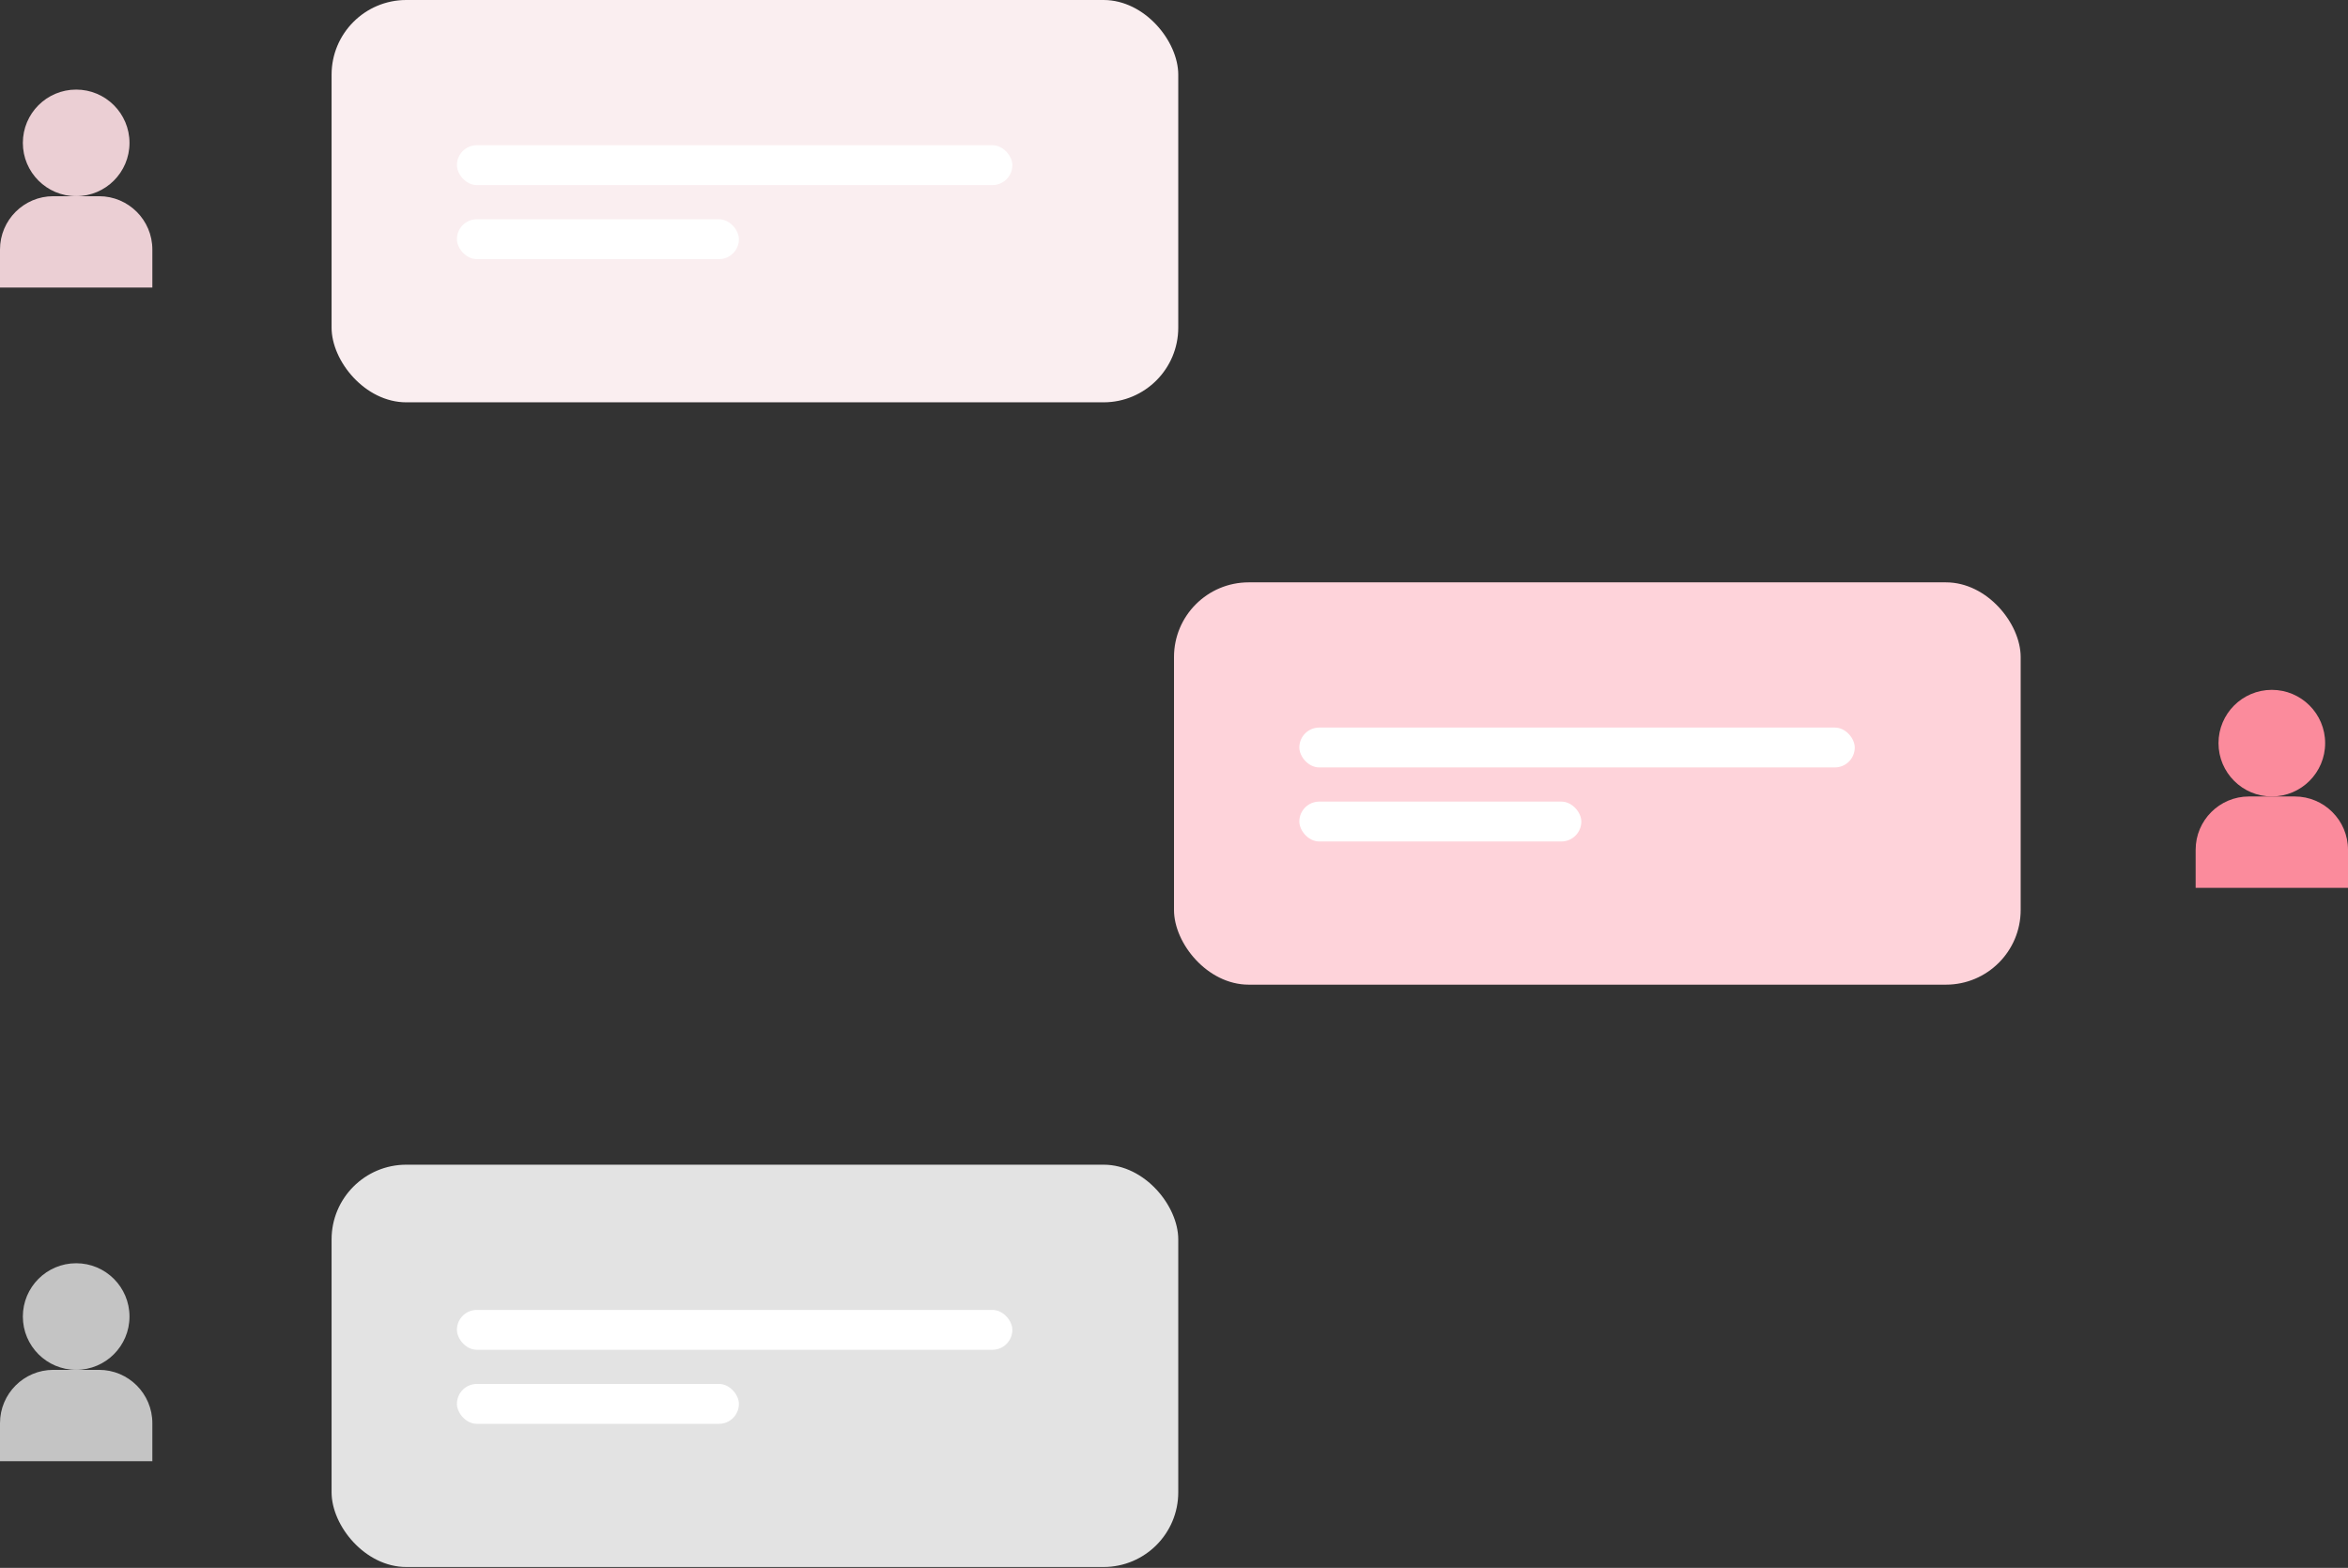 <?xml version="1.0" encoding="UTF-8"?> <svg xmlns="http://www.w3.org/2000/svg" width="262" height="175" viewBox="0 0 262 175" fill="none"><rect x="0" y="0" width="262" height="175" fill="#333333" stroke="none"/> <rect x="37" width="94.475" height="44.905" rx="8.336" fill="#FAEEF0"></rect> <rect x="46.535" y="11.76" width="77.869" height="21.613" rx="2.779" fill="#FAEEF0"></rect> <rect x="50.985" y="16.209" width="61.978" height="4.45" rx="2.225" fill="white"></rect> <rect x="50.985" y="24.473" width="31.466" height="4.45" rx="2.225" fill="white"></rect> <rect x="131" y="65" width="94.475" height="44.905" rx="8.336" fill="#FED3DA"></rect> <rect x="140.535" y="76.76" width="77.869" height="21.613" rx="2.779" fill="#FED3DA"></rect> <rect x="144.985" y="81.209" width="61.978" height="4.45" rx="2.225" fill="white"></rect> <rect x="144.985" y="89.473" width="31.466" height="4.45" rx="2.225" fill="white"></rect> <rect x="37" y="130" width="94.475" height="44.905" rx="8.336" fill="#E3E3E3"></rect> <rect x="46.535" y="141.76" width="77.869" height="21.613" rx="2.779" fill="#E3E3E3"></rect> <rect x="50.985" y="146.209" width="61.978" height="4.45" rx="2.225" fill="white"></rect> <rect x="50.985" y="154.473" width="31.466" height="4.45" rx="2.225" fill="white"></rect> <circle cx="8.5" cy="15.95" r="5.95" fill="#EBCFD4"></circle> <path d="M0 27.85C0 24.564 2.664 21.9 5.95 21.9H11.05C14.336 21.9 17 24.564 17 27.85V32.1H0V27.85Z" fill="#EBCFD4"></path> <circle cx="253.5" cy="82.95" r="5.95" fill="#FB8B9C"></circle> <path d="M245 94.85C245 91.564 247.664 88.9 250.95 88.9H256.05C259.336 88.9 262 91.564 262 94.85V99.1H245V94.85Z" fill="#FB8B9C"></path> <circle cx="8.5" cy="146.95" r="5.95" fill="#C4C4C4"></circle> <path d="M0 158.85C0 155.564 2.664 152.9 5.95 152.9H11.05C14.336 152.9 17 155.564 17 158.85V163.1H0V158.85Z" fill="#C4C4C4"></path> </svg> 